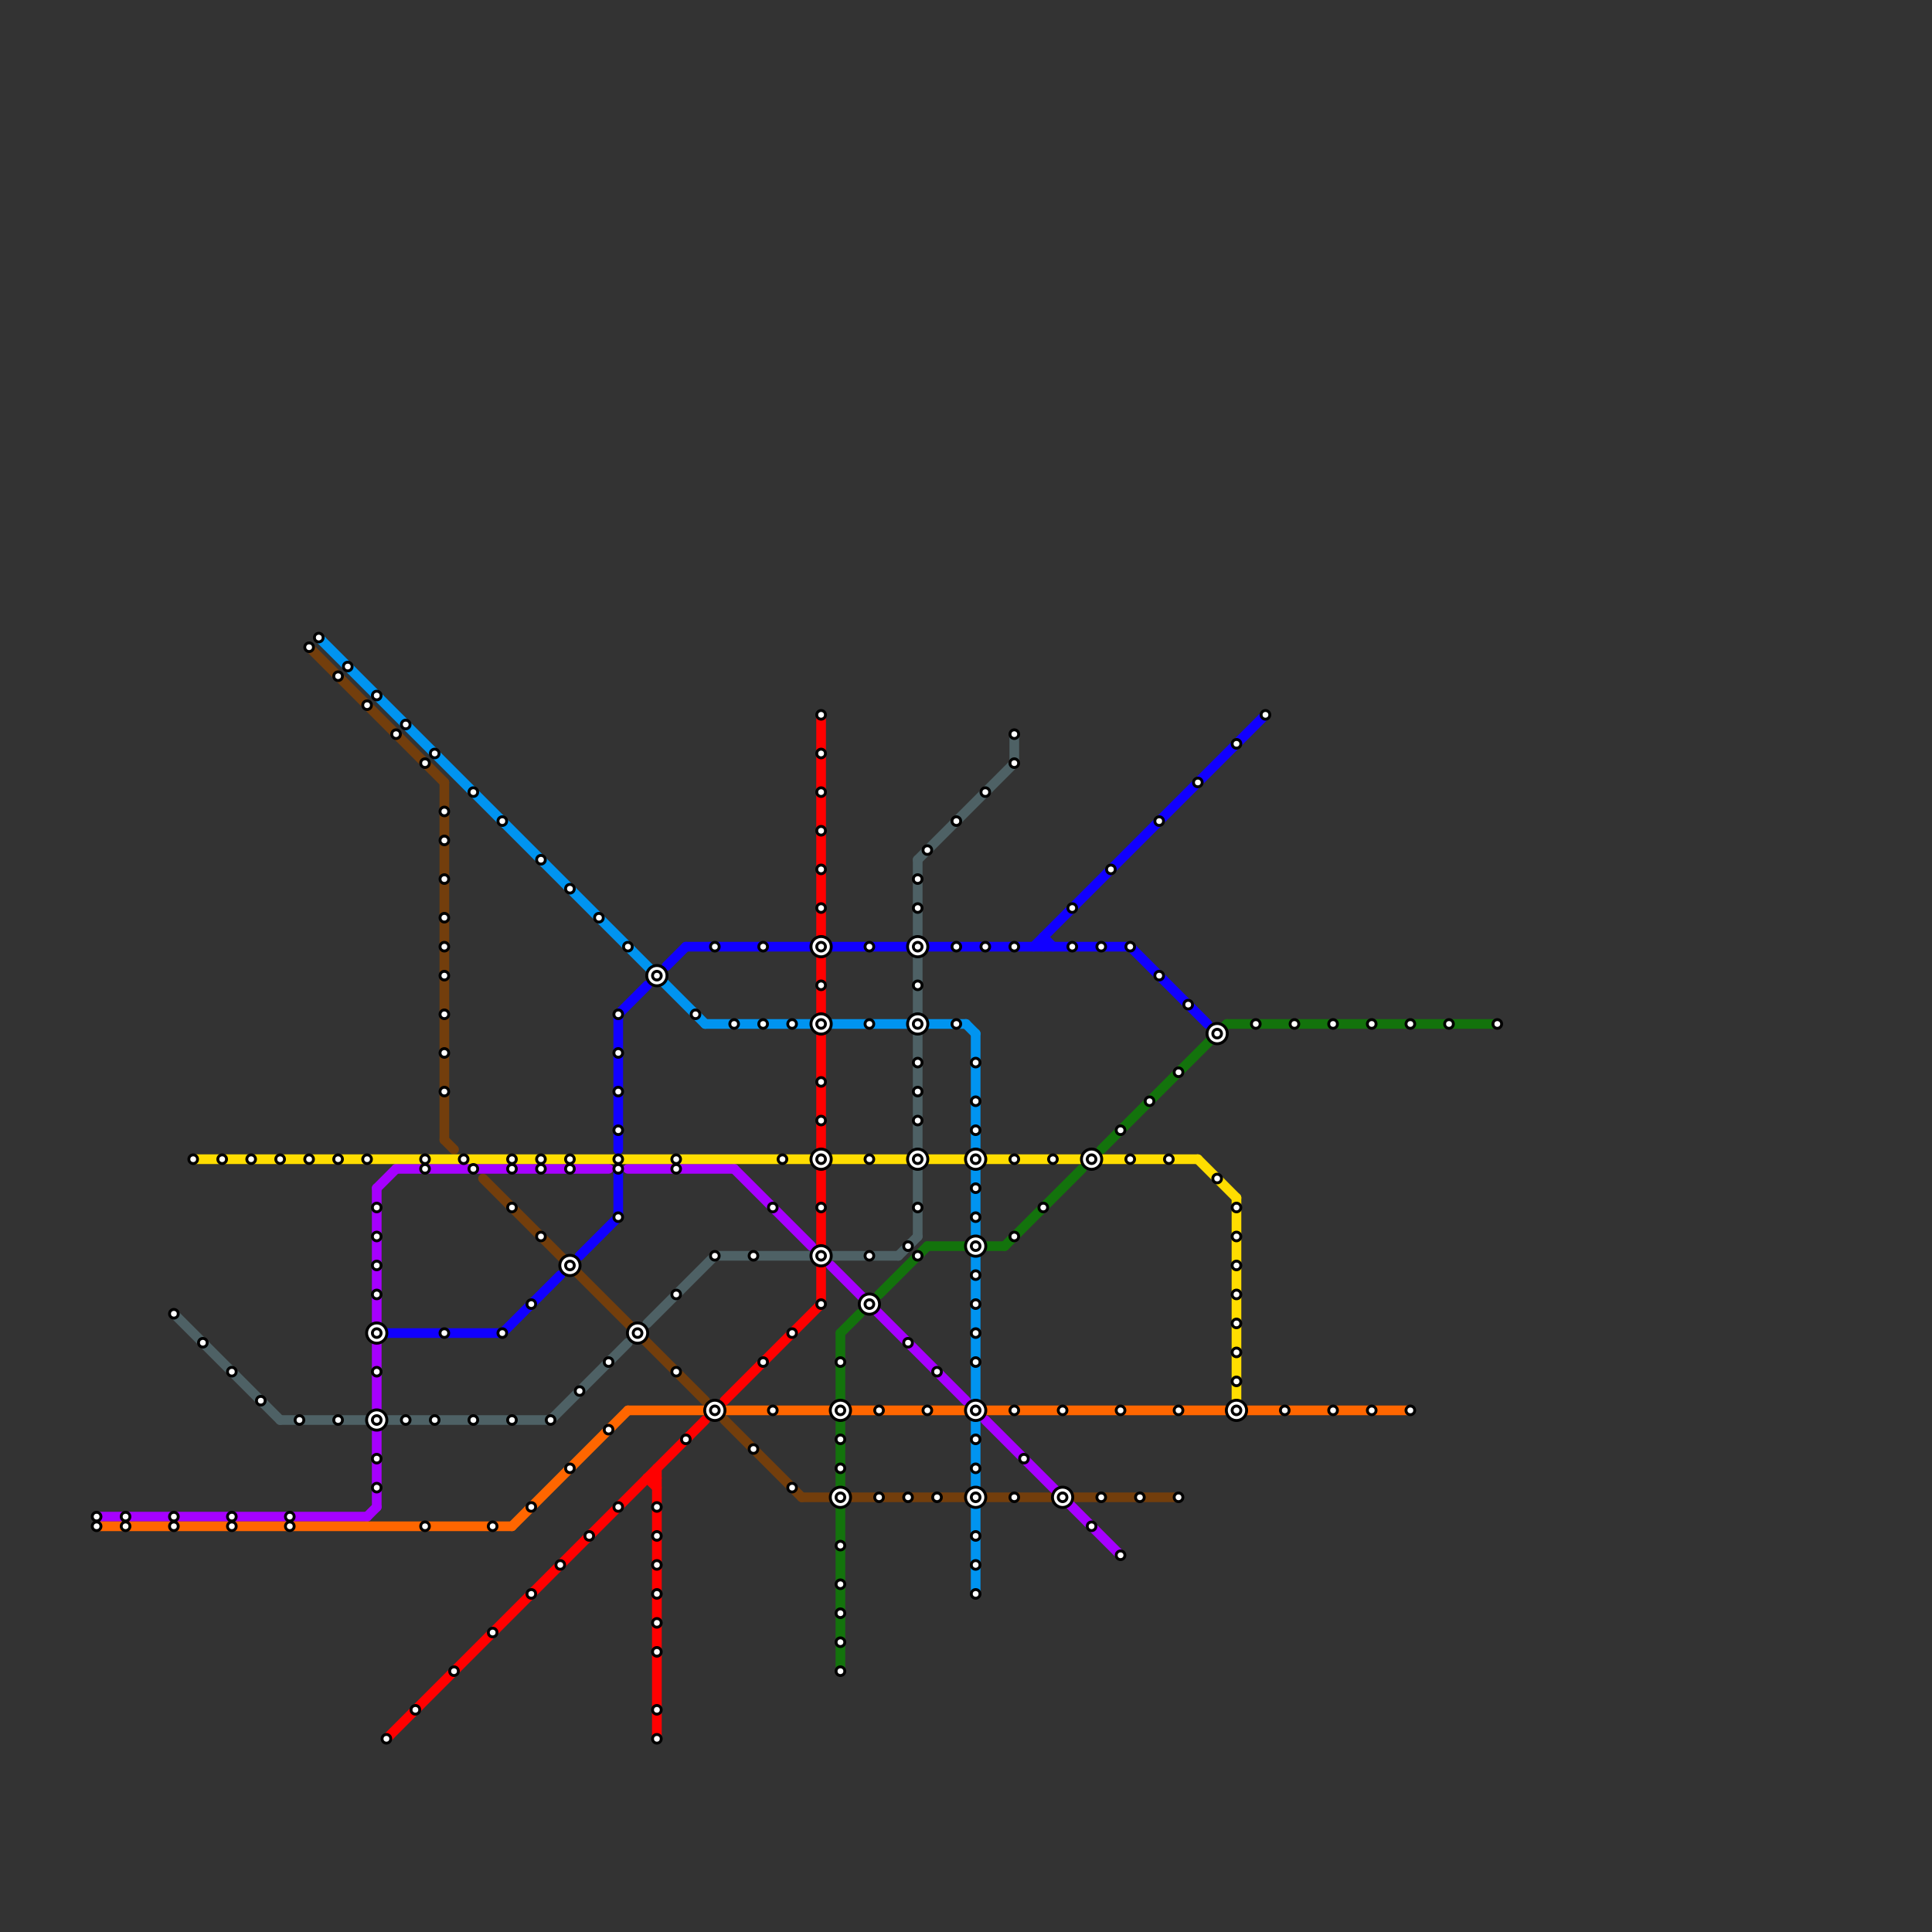 
<svg version="1.1" xmlns="http://www.w3.org/2000/svg" viewBox="0 0 200 200">
<rect x="0" y="0" width="200" height="200" fill="#333333" stroke="none"/>
<style>text { font: 1px Helvetica; font-weight: 600; white-space: pre; dominant-baseline: central; } line { stroke-width: 1; fill: none; stroke-linecap: round; stroke-linejoin: round; } .c0 { stroke: #ff0000 } .c1 { stroke: #733e0c } .c2 { stroke: #4e6165 } .c3 { stroke: #a600ff } .c4 { stroke: #0094f0 } .c5 { stroke: #1100ff } .c6 { stroke: #ff6600 } .c7 { stroke: #13730c } .c8 { stroke: #ffdd00 }</style><defs><g id="wm-xf"><circle r="1.2" fill="#000"/><circle r="0.9" fill="#fff"/><circle r="0.6" fill="#000"/><circle r="0.3" fill="#fff"/></g><g id="wm"><circle r="0.6" fill="#000"/><circle r="0.3" fill="#fff"/></g></defs><line class="c0" x1="40" y1="180" x2="73" y2="147"/><line class="c0" x1="68" y1="152" x2="68" y2="180"/><line class="c0" x1="85" y1="107" x2="85" y2="119"/><line class="c0" x1="85" y1="131" x2="85" y2="135"/><line class="c0" x1="85" y1="74" x2="85" y2="105"/><line class="c0" x1="67" y1="153" x2="68" y2="154"/><line class="c0" x1="85" y1="121" x2="85" y2="129"/><line class="c0" x1="67" y1="153" x2="68" y2="153"/><line class="c0" x1="75" y1="145" x2="85" y2="135"/><line class="c1" x1="88" y1="155" x2="100" y2="155"/><line class="c1" x1="102" y1="155" x2="109" y2="155"/><line class="c1" x1="50" y1="122" x2="73" y2="145"/><line class="c1" x1="46" y1="81" x2="46" y2="118"/><line class="c1" x1="111" y1="155" x2="122" y2="155"/><line class="c1" x1="32" y1="67" x2="46" y2="81"/><line class="c1" x1="83" y1="155" x2="86" y2="155"/><line class="c1" x1="46" y1="118" x2="47" y2="119"/><line class="c1" x1="75" y1="147" x2="83" y2="155"/><line class="c2" x1="93" y1="130" x2="95" y2="128"/><line class="c2" x1="29" y1="147" x2="38" y2="147"/><line class="c2" x1="57" y1="147" x2="65" y2="139"/><line class="c2" x1="40" y1="147" x2="57" y2="147"/><line class="c2" x1="95" y1="121" x2="95" y2="128"/><line class="c2" x1="105" y1="76" x2="105" y2="79"/><line class="c2" x1="67" y1="137" x2="74" y2="130"/><line class="c2" x1="95" y1="89" x2="105" y2="79"/><line class="c2" x1="95" y1="89" x2="95" y2="119"/><line class="c2" x1="74" y1="130" x2="93" y2="130"/><line class="c2" x1="18" y1="136" x2="29" y2="147"/><line class="c3" x1="39" y1="123" x2="39" y2="156"/><line class="c3" x1="41" y1="121" x2="63" y2="121"/><line class="c3" x1="10" y1="157" x2="38" y2="157"/><line class="c3" x1="76" y1="121" x2="84" y2="129"/><line class="c3" x1="65" y1="121" x2="76" y2="121"/><line class="c3" x1="38" y1="157" x2="39" y2="156"/><line class="c3" x1="39" y1="123" x2="41" y2="121"/><line class="c3" x1="86" y1="131" x2="100" y2="145"/><line class="c3" x1="102" y1="147" x2="116" y2="161"/><line class="c4" x1="101" y1="107" x2="101" y2="165"/><line class="c4" x1="100" y1="106" x2="101" y2="107"/><line class="c4" x1="33" y1="66" x2="73" y2="106"/><line class="c4" x1="96" y1="106" x2="100" y2="106"/><line class="c4" x1="73" y1="106" x2="94" y2="106"/><line class="c5" x1="64" y1="105" x2="67" y2="102"/><line class="c5" x1="71" y1="98" x2="84" y2="98"/><line class="c5" x1="108" y1="97" x2="108" y2="98"/><line class="c5" x1="64" y1="121" x2="64" y2="126"/><line class="c5" x1="40" y1="138" x2="52" y2="138"/><line class="c5" x1="52" y1="138" x2="58" y2="132"/><line class="c5" x1="69" y1="100" x2="71" y2="98"/><line class="c5" x1="117" y1="98" x2="125" y2="106"/><line class="c5" x1="64" y1="105" x2="64" y2="119"/><line class="c5" x1="107" y1="98" x2="131" y2="74"/><line class="c5" x1="96" y1="98" x2="117" y2="98"/><line class="c5" x1="108" y1="97" x2="109" y2="98"/><line class="c5" x1="86" y1="98" x2="94" y2="98"/><line class="c5" x1="60" y1="130" x2="64" y2="126"/><line class="c6" x1="53" y1="158" x2="65" y2="146"/><line class="c6" x1="10" y1="158" x2="53" y2="158"/><line class="c6" x1="102" y1="146" x2="146" y2="146"/><line class="c6" x1="65" y1="146" x2="86" y2="146"/><line class="c6" x1="88" y1="146" x2="100" y2="146"/><line class="c7" x1="102" y1="129" x2="104" y2="129"/><line class="c7" x1="91" y1="134" x2="96" y2="129"/><line class="c7" x1="114" y1="119" x2="127" y2="106"/><line class="c7" x1="127" y1="106" x2="155" y2="106"/><line class="c7" x1="87" y1="138" x2="89" y2="136"/><line class="c7" x1="104" y1="129" x2="112" y2="121"/><line class="c7" x1="87" y1="138" x2="87" y2="173"/><line class="c7" x1="96" y1="129" x2="100" y2="129"/><line class="c8" x1="128" y1="124" x2="128" y2="145"/><line class="c8" x1="20" y1="120" x2="100" y2="120"/><line class="c8" x1="124" y1="120" x2="128" y2="124"/><line class="c8" x1="102" y1="120" x2="124" y2="120"/>

<use x="10" y="157" href="#wm"/><use x="10" y="158" href="#wm"/><use x="13" y="157" href="#wm"/><use x="13" y="158" href="#wm"/><use x="18" y="136" href="#wm"/><use x="18" y="157" href="#wm"/><use x="18" y="158" href="#wm"/><use x="20" y="120" href="#wm"/><use x="21" y="139" href="#wm"/><use x="23" y="120" href="#wm"/><use x="24" y="142" href="#wm"/><use x="24" y="157" href="#wm"/><use x="24" y="158" href="#wm"/><use x="26" y="120" href="#wm"/><use x="27" y="145" href="#wm"/><use x="29" y="120" href="#wm"/><use x="30" y="157" href="#wm"/><use x="30" y="158" href="#wm"/><use x="31" y="147" href="#wm"/><use x="32" y="67" href="#wm"/><use x="32" y="120" href="#wm"/><use x="33" y="66" href="#wm"/><use x="35" y="70" href="#wm"/><use x="35" y="120" href="#wm"/><use x="35" y="147" href="#wm"/><use x="36" y="69" href="#wm"/><use x="38" y="73" href="#wm"/><use x="38" y="120" href="#wm"/><use x="39" y="72" href="#wm"/><use x="39" y="125" href="#wm"/><use x="39" y="128" href="#wm"/><use x="39" y="131" href="#wm"/><use x="39" y="134" href="#wm"/><use x="39" y="138" href="#wm-xf"/><use x="39" y="142" href="#wm"/><use x="39" y="147" href="#wm-xf"/><use x="39" y="151" href="#wm"/><use x="39" y="154" href="#wm"/><use x="40" y="180" href="#wm"/><use x="41" y="76" href="#wm"/><use x="42" y="75" href="#wm"/><use x="42" y="147" href="#wm"/><use x="43" y="177" href="#wm"/><use x="44" y="79" href="#wm"/><use x="44" y="120" href="#wm"/><use x="44" y="121" href="#wm"/><use x="44" y="158" href="#wm"/><use x="45" y="78" href="#wm"/><use x="45" y="147" href="#wm"/><use x="46" y="84" href="#wm"/><use x="46" y="87" href="#wm"/><use x="46" y="91" href="#wm"/><use x="46" y="95" href="#wm"/><use x="46" y="98" href="#wm"/><use x="46" y="101" href="#wm"/><use x="46" y="105" href="#wm"/><use x="46" y="109" href="#wm"/><use x="46" y="113" href="#wm"/><use x="46" y="138" href="#wm"/><use x="47" y="173" href="#wm"/><use x="48" y="120" href="#wm"/><use x="49" y="82" href="#wm"/><use x="49" y="121" href="#wm"/><use x="49" y="147" href="#wm"/><use x="51" y="158" href="#wm"/><use x="51" y="169" href="#wm"/><use x="52" y="85" href="#wm"/><use x="52" y="138" href="#wm"/><use x="53" y="120" href="#wm"/><use x="53" y="121" href="#wm"/><use x="53" y="125" href="#wm"/><use x="53" y="147" href="#wm"/><use x="55" y="135" href="#wm"/><use x="55" y="156" href="#wm"/><use x="55" y="165" href="#wm"/><use x="56" y="89" href="#wm"/><use x="56" y="120" href="#wm"/><use x="56" y="121" href="#wm"/><use x="56" y="128" href="#wm"/><use x="57" y="147" href="#wm"/><use x="58" y="162" href="#wm"/><use x="59" y="92" href="#wm"/><use x="59" y="120" href="#wm"/><use x="59" y="121" href="#wm"/><use x="59" y="131" href="#wm-xf"/><use x="59" y="152" href="#wm"/><use x="60" y="144" href="#wm"/><use x="61" y="159" href="#wm"/><use x="62" y="95" href="#wm"/><use x="63" y="141" href="#wm"/><use x="63" y="148" href="#wm"/><use x="64" y="105" href="#wm"/><use x="64" y="109" href="#wm"/><use x="64" y="113" href="#wm"/><use x="64" y="117" href="#wm"/><use x="64" y="120" href="#wm"/><use x="64" y="121" href="#wm"/><use x="64" y="126" href="#wm"/><use x="64" y="156" href="#wm"/><use x="65" y="98" href="#wm"/><use x="66" y="138" href="#wm-xf"/><use x="68" y="101" href="#wm-xf"/><use x="68" y="156" href="#wm"/><use x="68" y="159" href="#wm"/><use x="68" y="162" href="#wm"/><use x="68" y="165" href="#wm"/><use x="68" y="168" href="#wm"/><use x="68" y="171" href="#wm"/><use x="68" y="177" href="#wm"/><use x="68" y="180" href="#wm"/><use x="70" y="120" href="#wm"/><use x="70" y="121" href="#wm"/><use x="70" y="134" href="#wm"/><use x="70" y="142" href="#wm"/><use x="71" y="149" href="#wm"/><use x="72" y="105" href="#wm"/><use x="74" y="98" href="#wm"/><use x="74" y="130" href="#wm"/><use x="74" y="146" href="#wm-xf"/><use x="76" y="106" href="#wm"/><use x="78" y="130" href="#wm"/><use x="78" y="150" href="#wm"/><use x="79" y="98" href="#wm"/><use x="79" y="106" href="#wm"/><use x="79" y="141" href="#wm"/><use x="80" y="125" href="#wm"/><use x="80" y="146" href="#wm"/><use x="81" y="120" href="#wm"/><use x="82" y="106" href="#wm"/><use x="82" y="138" href="#wm"/><use x="82" y="154" href="#wm"/><use x="85" y="74" href="#wm"/><use x="85" y="78" href="#wm"/><use x="85" y="82" href="#wm"/><use x="85" y="86" href="#wm"/><use x="85" y="90" href="#wm"/><use x="85" y="94" href="#wm"/><use x="85" y="98" href="#wm-xf"/><use x="85" y="102" href="#wm"/><use x="85" y="106" href="#wm-xf"/><use x="85" y="112" href="#wm"/><use x="85" y="116" href="#wm"/><use x="85" y="120" href="#wm-xf"/><use x="85" y="125" href="#wm"/><use x="85" y="130" href="#wm-xf"/><use x="85" y="135" href="#wm"/><use x="87" y="141" href="#wm"/><use x="87" y="146" href="#wm-xf"/><use x="87" y="149" href="#wm"/><use x="87" y="152" href="#wm"/><use x="87" y="155" href="#wm-xf"/><use x="87" y="160" href="#wm"/><use x="87" y="164" href="#wm"/><use x="87" y="167" href="#wm"/><use x="87" y="170" href="#wm"/><use x="87" y="173" href="#wm"/><use x="90" y="98" href="#wm"/><use x="90" y="106" href="#wm"/><use x="90" y="120" href="#wm"/><use x="90" y="130" href="#wm"/><use x="90" y="135" href="#wm-xf"/><use x="91" y="146" href="#wm"/><use x="91" y="155" href="#wm"/><use x="94" y="129" href="#wm"/><use x="94" y="139" href="#wm"/><use x="94" y="155" href="#wm"/><use x="95" y="91" href="#wm"/><use x="95" y="94" href="#wm"/><use x="95" y="98" href="#wm-xf"/><use x="95" y="102" href="#wm"/><use x="95" y="106" href="#wm-xf"/><use x="95" y="110" href="#wm"/><use x="95" y="113" href="#wm"/><use x="95" y="116" href="#wm"/><use x="95" y="120" href="#wm-xf"/><use x="95" y="125" href="#wm"/><use x="95" y="130" href="#wm"/><use x="96" y="88" href="#wm"/><use x="96" y="146" href="#wm"/><use x="97" y="142" href="#wm"/><use x="97" y="155" href="#wm"/><use x="99" y="85" href="#wm"/><use x="99" y="98" href="#wm"/><use x="99" y="106" href="#wm"/><use x="101" y="110" href="#wm"/><use x="101" y="114" href="#wm"/><use x="101" y="117" href="#wm"/><use x="101" y="120" href="#wm-xf"/><use x="101" y="123" href="#wm"/><use x="101" y="126" href="#wm"/><use x="101" y="129" href="#wm-xf"/><use x="101" y="132" href="#wm"/><use x="101" y="135" href="#wm"/><use x="101" y="138" href="#wm"/><use x="101" y="141" href="#wm"/><use x="101" y="146" href="#wm-xf"/><use x="101" y="149" href="#wm"/><use x="101" y="152" href="#wm"/><use x="101" y="155" href="#wm-xf"/><use x="101" y="159" href="#wm"/><use x="101" y="162" href="#wm"/><use x="101" y="165" href="#wm"/><use x="102" y="82" href="#wm"/><use x="102" y="98" href="#wm"/><use x="105" y="76" href="#wm"/><use x="105" y="79" href="#wm"/><use x="105" y="98" href="#wm"/><use x="105" y="120" href="#wm"/><use x="105" y="128" href="#wm"/><use x="105" y="146" href="#wm"/><use x="105" y="155" href="#wm"/><use x="106" y="151" href="#wm"/><use x="108" y="125" href="#wm"/><use x="109" y="120" href="#wm"/><use x="110" y="146" href="#wm"/><use x="110" y="155" href="#wm-xf"/><use x="111" y="94" href="#wm"/><use x="111" y="98" href="#wm"/><use x="113" y="120" href="#wm-xf"/><use x="113" y="158" href="#wm"/><use x="114" y="98" href="#wm"/><use x="114" y="155" href="#wm"/><use x="115" y="90" href="#wm"/><use x="116" y="117" href="#wm"/><use x="116" y="146" href="#wm"/><use x="116" y="161" href="#wm"/><use x="117" y="98" href="#wm"/><use x="117" y="120" href="#wm"/><use x="118" y="155" href="#wm"/><use x="119" y="114" href="#wm"/><use x="120" y="85" href="#wm"/><use x="120" y="101" href="#wm"/><use x="121" y="120" href="#wm"/><use x="122" y="111" href="#wm"/><use x="122" y="146" href="#wm"/><use x="122" y="155" href="#wm"/><use x="123" y="104" href="#wm"/><use x="124" y="81" href="#wm"/><use x="126" y="107" href="#wm-xf"/><use x="126" y="122" href="#wm"/><use x="128" y="77" href="#wm"/><use x="128" y="125" href="#wm"/><use x="128" y="128" href="#wm"/><use x="128" y="131" href="#wm"/><use x="128" y="134" href="#wm"/><use x="128" y="137" href="#wm"/><use x="128" y="140" href="#wm"/><use x="128" y="143" href="#wm"/><use x="128" y="146" href="#wm-xf"/><use x="130" y="106" href="#wm"/><use x="131" y="74" href="#wm"/><use x="133" y="146" href="#wm"/><use x="134" y="106" href="#wm"/><use x="138" y="106" href="#wm"/><use x="138" y="146" href="#wm"/><use x="142" y="106" href="#wm"/><use x="142" y="146" href="#wm"/><use x="146" y="106" href="#wm"/><use x="146" y="146" href="#wm"/><use x="150" y="106" href="#wm"/><use x="155" y="106" href="#wm"/>
</svg>

